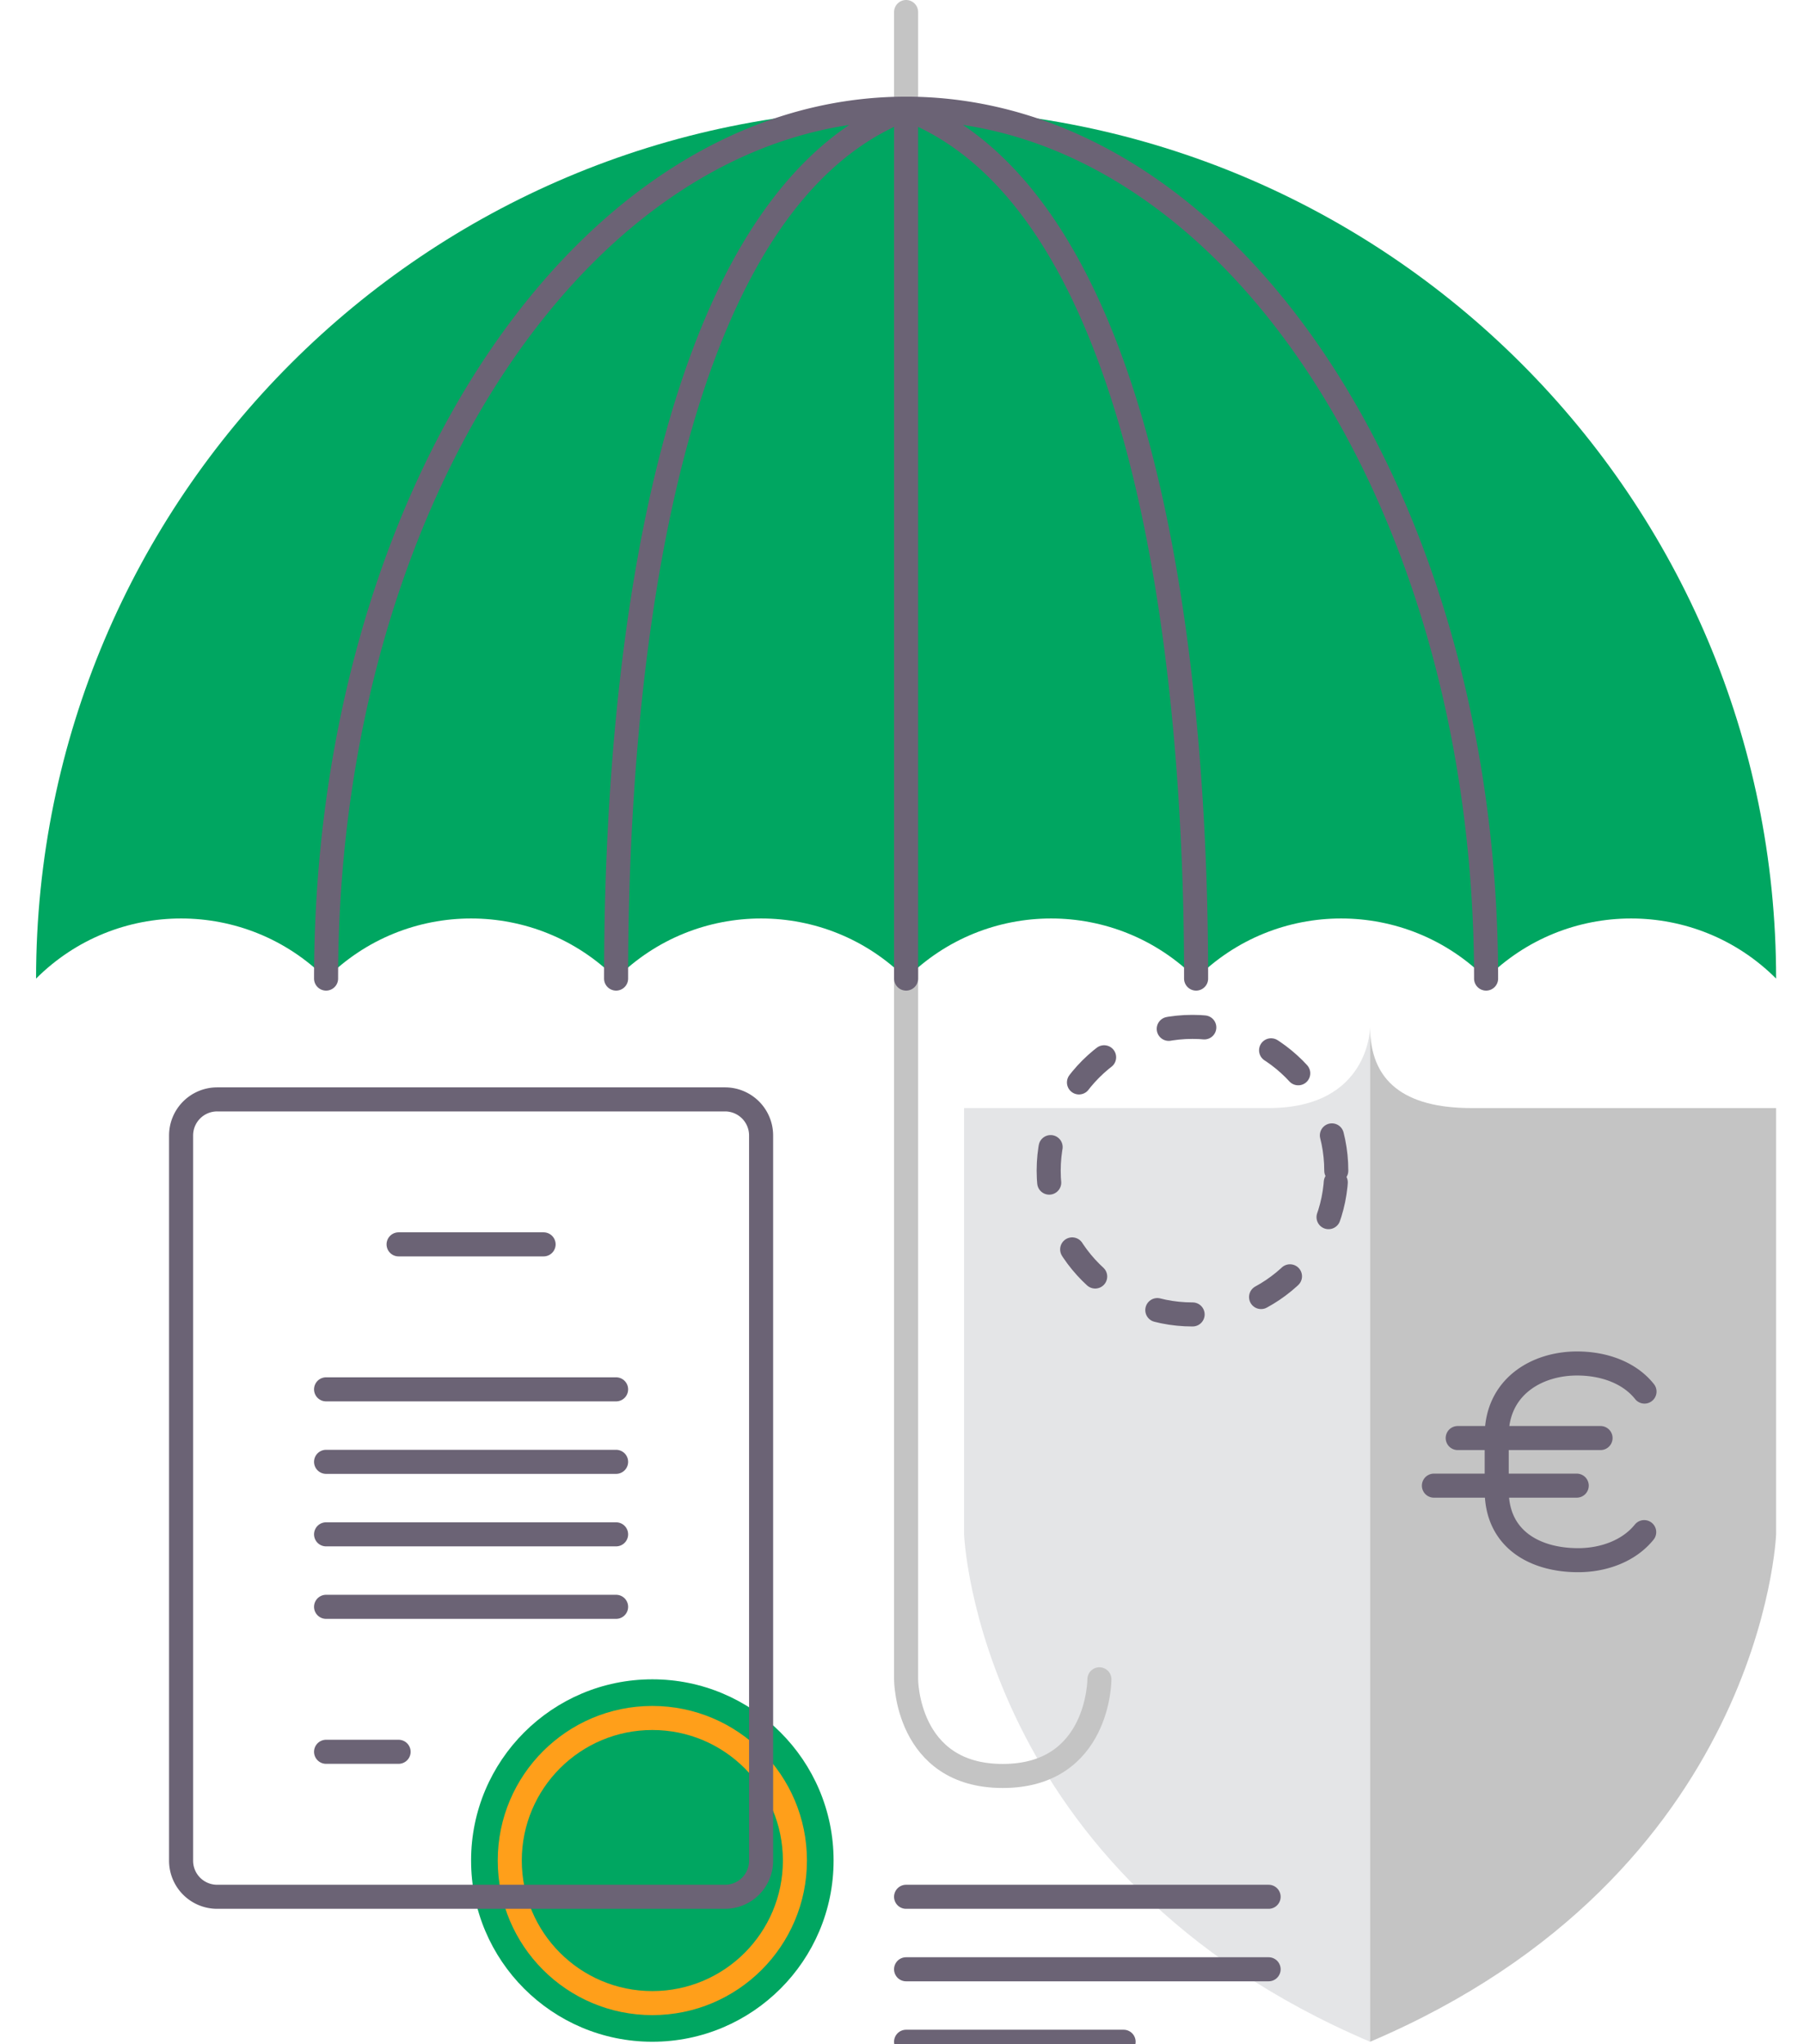 <svg xmlns="http://www.w3.org/2000/svg" width="150" height="170" viewBox="0 0 150 170">
    <g fill="none" fill-rule="evenodd">
        <path fill="#00A661" d="M69.312 154.723c0-8.322-6.747-15.07-15.071-15.07S39.17 146.4 39.17 154.722c0 8.323 6.747 15.071 15.07 15.071 8.325 0 15.072-6.748 15.072-15.07"/>
        <path stroke="#FF9F1A" stroke-linecap="round" stroke-linejoin="round" stroke-width="2" d="M66.096 154.723c0-6.548-5.307-11.855-11.855-11.855s-11.855 5.307-11.855 11.855 5.307 11.856 11.855 11.856 11.855-5.308 11.855-11.856z"/>
        <path fill="#E4E5E7" d="M105.482 92.148h-25.32v35.447s1.056 28.275 33.76 42.199V85.397s0 6.751-8.44 6.751"/>
        <path fill="#C4C4C4" d="M122.361 92.148c-5.626 0-8.44-2.25-8.44-6.751v84.397c32.705-13.924 33.76-42.199 33.76-42.199V92.148h-25.32z"/>
        <path stroke="#C4C4C4" stroke-linecap="round" stroke-linejoin="round" stroke-width="2" d="M75.34 9.038V1M75.34 73.34v66.312s0 8.039 8.038 8.039c8.037 0 8.037-8.039 8.037-8.039"/>
        <path fill="#00A661" d="M3 81.379c6.665-6.664 17.45-6.664 24.113 0 6.665-6.664 17.45-6.664 24.114 0 6.665-6.664 17.45-6.664 24.113 0 6.665-6.664 17.45-6.664 24.114 0 6.665-6.664 17.45-6.664 24.113 0 6.665-6.664 17.45-6.664 24.114 0 0-39.953-32.388-72.34-72.34-72.34C35.387 9.038 3 41.425 3 81.378"/>
        <path stroke="#6B6375" stroke-linecap="round" stroke-linejoin="round" stroke-width="2" d="M27.113 81.379c0-39.985 21.57-72.34 48.227-72.34M51.227 81.379c0-13.464.935-63.467 24.113-72.34M123.567 81.379c0-39.985-21.57-72.34-48.227-72.34M99.454 81.379c0-13.464-.936-63.467-24.114-72.34M75.34 81.379V9.039M18.057 157.738h42.227a3 3 0 0 0 3-3V94.426a3 3 0 0 0-3-3H18.057a3 3 0 0 0-3 3v60.312a3 3 0 0 0 3 3zM33.142 103.482h12.056M27.113 115.539h24.114M27.113 121.567h24.114M27.113 127.596h24.114M27.113 133.624h24.114M27.113 145.68h6.029M121.207 119.589h11.875M119.228 123.547h11.874M136.738 115.723c-1.26-1.582-3.38-2.335-5.609-2.335-3.396 0-6.68 1.976-6.68 5.992v4.573c0 4.084 3.218 5.793 6.77 5.793 2.09 0 4.211-.745 5.493-2.334M75.34 157.738h30.142M75.34 163.766h30.142M75.34 169.794h18.085"/>
        <path stroke="#6B6375" stroke-dasharray="2.966,5.933" stroke-linecap="round" stroke-linejoin="round" stroke-width="2" d="M111.109 97.354c0-6.604-5.353-11.957-11.957-11.957-6.603 0-11.956 5.353-11.956 11.957 0 6.603 5.353 11.956 11.956 11.956 6.604 0 11.957-5.353 11.957-11.956z"/>
    </g>
</svg>
